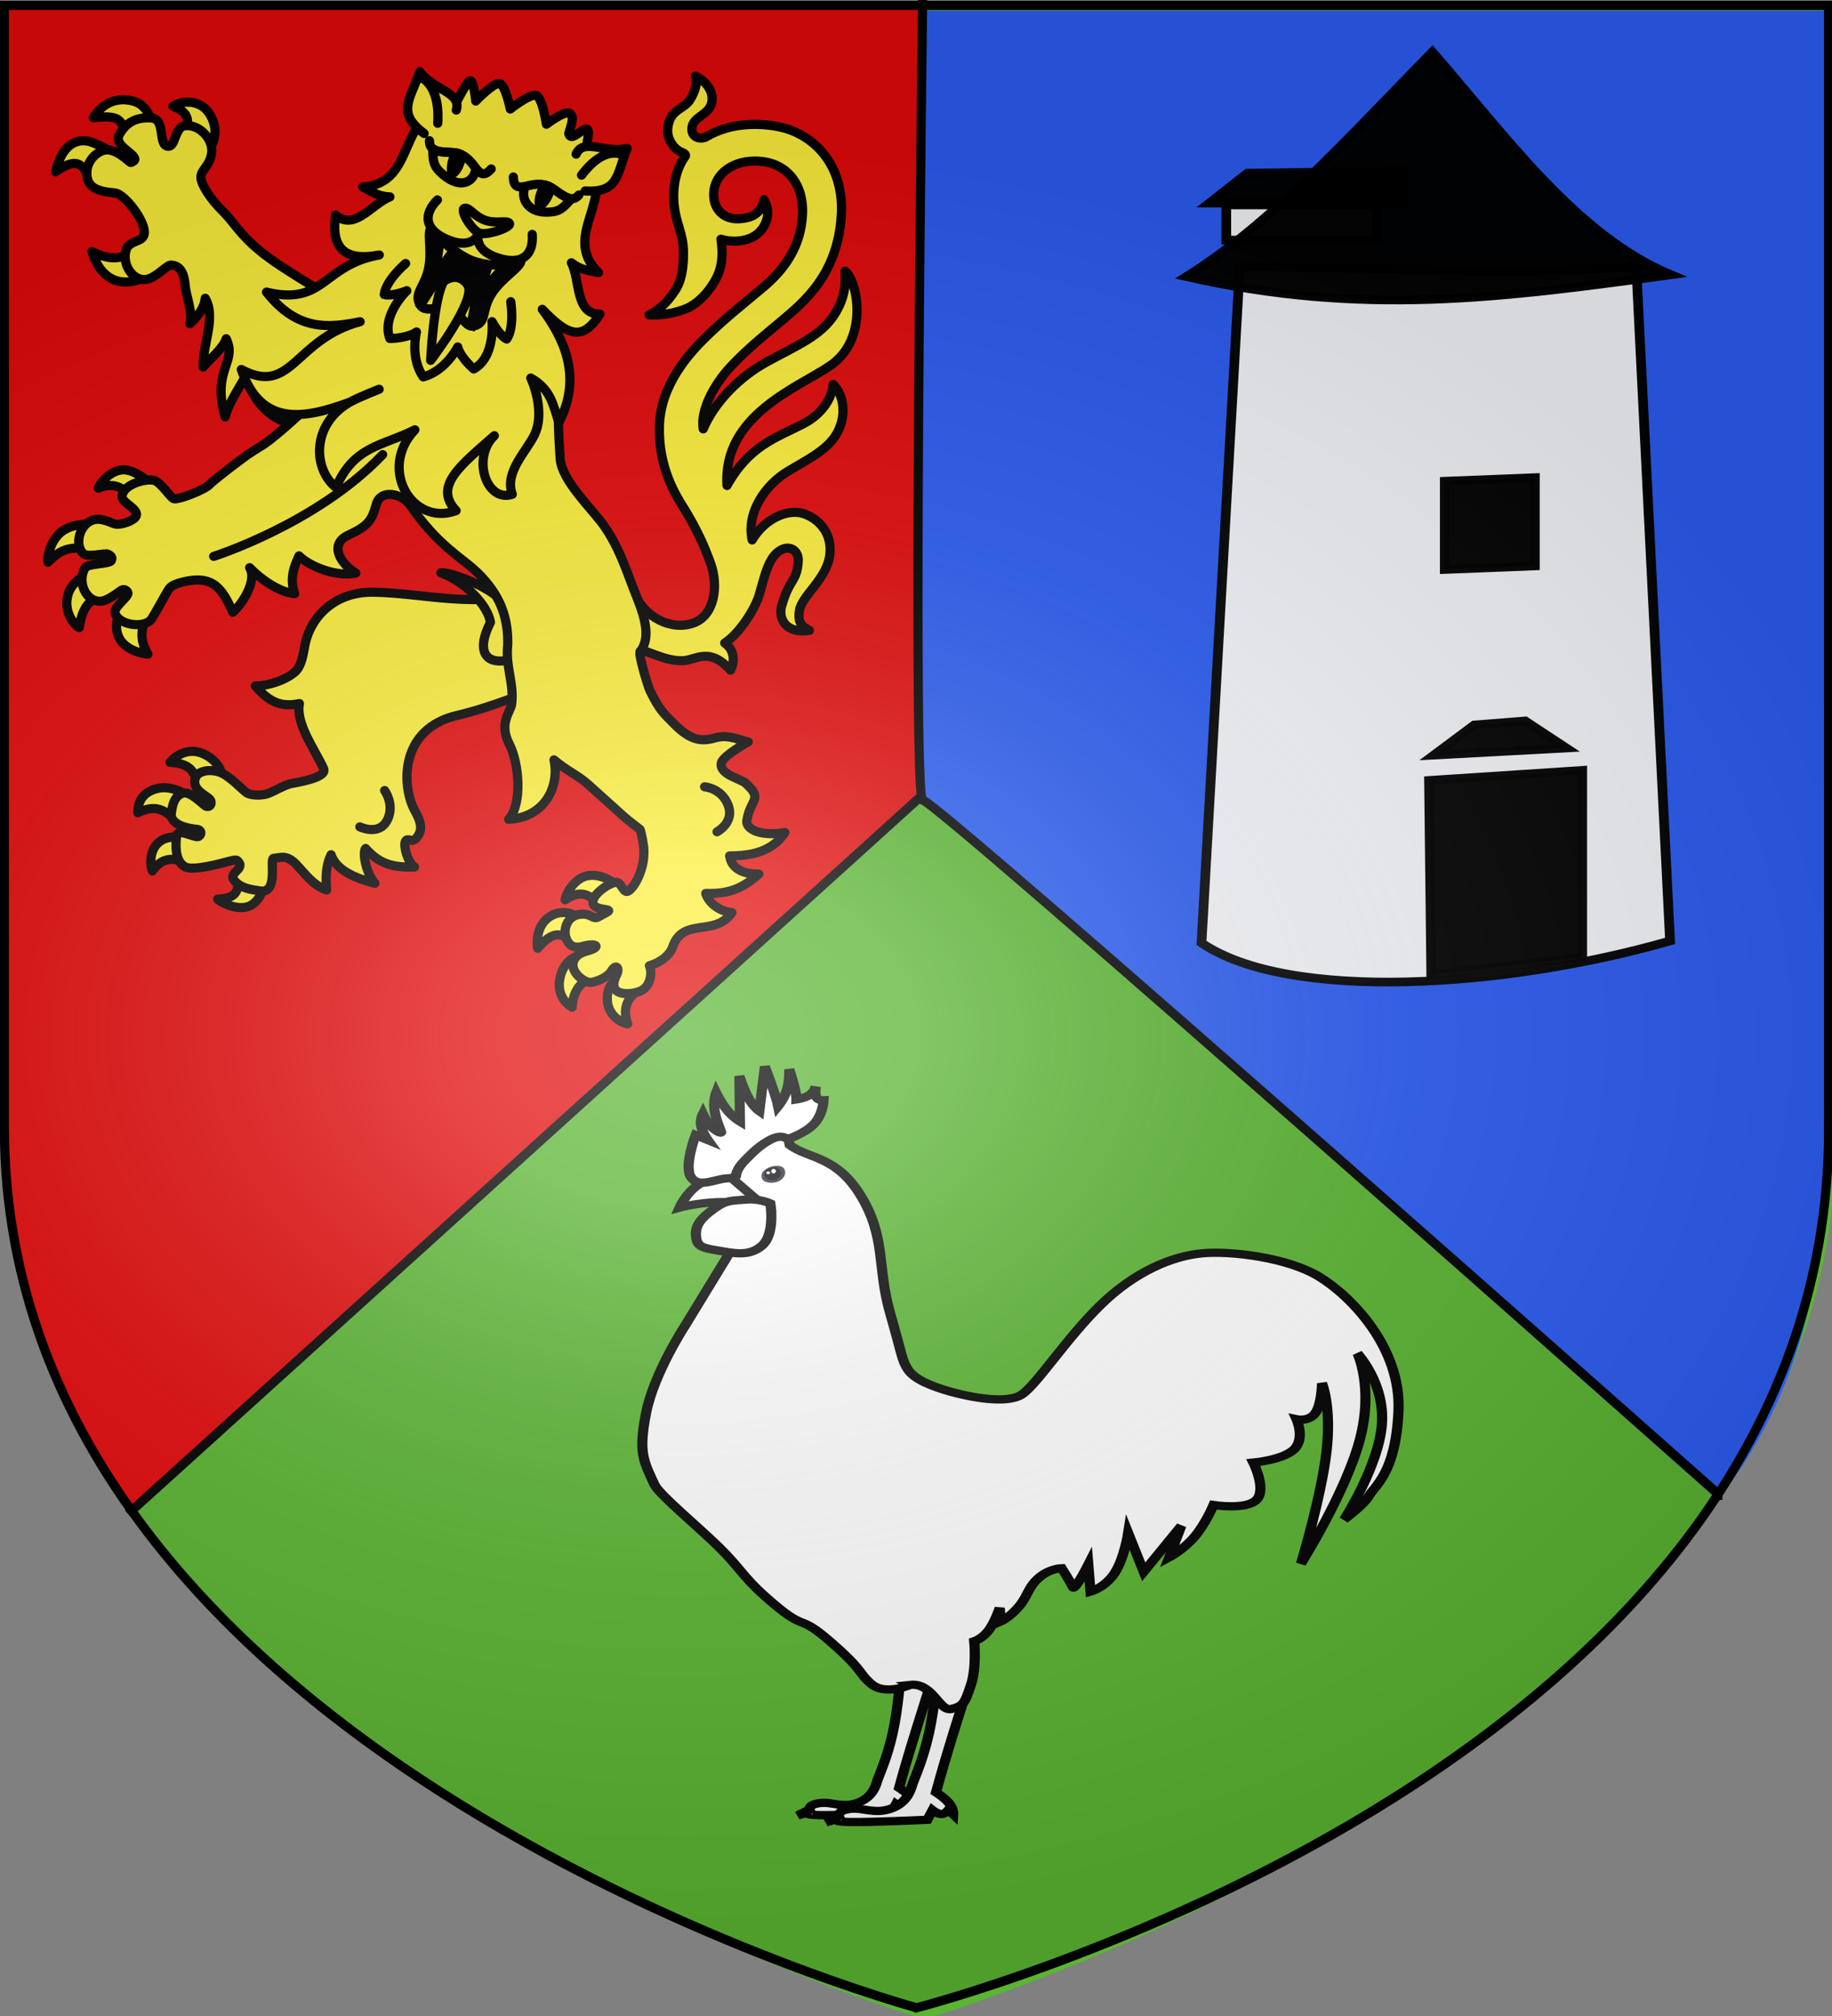 <svg xmlns="http://www.w3.org/2000/svg" width="600" height="660" viewBox="-300 -300 600 660"><rect x="-300" y="-300" width="600" height="660" fill="#808080" stroke="none"/><radialGradient id="a" cx="221.445" cy="226.331" r="300" gradientTransform="matrix(1.354 0 0 .977 -376.668 -182.207)" gradientUnits="userSpaceOnUse"><stop offset="0" stop-color="#fff" stop-opacity=".314"/><stop offset=".19" stop-color="#fff" stop-opacity=".251"/><stop offset=".6" stop-color="#6b6b6b" stop-opacity=".125"/><stop offset="1" stop-opacity=".125"/></radialGradient><path fill="#5ab532" d="M2.6 361.087s-299.945-88.841-298.445-289.613v-369.922h596.89V71.474C304.087 272.677 2.6 361.087 2.6 361.087"/><path fill="#e20909" d="M-256.433 192.99c-27.899-36.527-41.009-72.421-40.634-122.564V-299.13H1.272v260.506z"/><path fill="#2b5df2" d="M262.63 191.136c27.785-35.872 35.939-75.413 35.566-124.658v-362.936H1.083v255.84z"/><g fill="none" stroke="#000" stroke-width="3"><path d="M2.168-300s-3.424 262.792 0 261.936 261.08 227.62 261.08 227.62h.856M-258.056 195.624 2.168-39.776"/></g><g stroke="#000" stroke-width="5.194"><g fill-rule="evenodd" stroke-linecap="round" stroke-linejoin="round"><path fill="#fcef3c" d="M-185.691-41.895c-6.672.061-12.818 6.553-14.242 10.42 7.207-2.861 12.14-1.53 16.321 2.85l10.69-7.517s-5.694-4.974-11.428-5.689a10 10 0 0 0-1.341-.064m-20.065 30.882c-3.63.02-9.339.627-13.982 3.71-7.278 4.833-9.31 15.809-8.6 18.01 7.167-7.446 12.588-9.652 25.874-6.862l.306-14.677s-1.42-.193-3.598-.181m3.36 26.796s-11.663 3.726-14.489 12.978c-3.014 9.87 3.276 17.644 6.175 19.174 1.287-6.905 2.808-16.8 16.362-19.526zm17.05 18.835c-2.076 4.023-5.87 10.058-3.545 17.282 2.832 8.799 13.883 10.895 17 11.11-5.381-9.181-3.669-15.586.672-24.467zM79.393 188.964c-.987-.02-1.977.042-2.997.23-7.429 1.372-12.187 10.14-12.705 13.695 7.182-4.612 12.004-4.959 19.676 2.965 2.447-2.878 6.095-6.836 9.764-10.838-.967-1.21-6.826-5.906-13.738-6.052m-16.067 21.182c-2.192-.107-4.693.32-7.216 1.682-9.404 5.076-8.394 17.157-7.915 18.668 8.343-9.867 13.898-9.79 21.02-1.947l1.427-15.564c-.831-1.03-3.663-2.661-7.316-2.84m9.84 24.027s-9.436 1.145-12.186 12.426c-2.747 11.269 4.734 16.392 6.707 17.447.298-8.663 4.603-15.877 14.923-18.158zm21.072 13.014c-2.264 1.636-6.935 4.063-6.723 12.5.229 9.076 8.098 13.444 11.53 13.813-3.168-8.495-.086-14.79 5.472-18.638zM-146.85 118.388c-6.992.028-11.969 5.233-12.55 6.25 12.845.84 13.455 5.897 16.906 14.893 4.897-3.56 9.22-6.61 12.05-8.247.248-2.076-2.848-8.202-10.122-11.487-2.224-1.005-4.326-1.417-6.284-1.409m-15.658 20.704c-1.427-.027-2.882.11-4.347.501-10.726 2.858-10.57 11.027-10.723 13.745 11.876-5.775 16.24 0 23.118 5.707l5.777-14.937c-2.12-1.48-7.64-4.898-13.825-5.016m14.82 29.783s-9.397-3.866-16.267.051c-7.406 4.223-6.835 14.16-5.43 17.574 6.295-9.214 14.528-7.442 20.677-3.112zm26.358 19.115c1.933 12.076-2.857 14.008-11.2 14.526 2.831 2.598 12.313 6.925 18.591 3.61 6.899-3.644 8.655-14.455 7.97-14.73zm-64.466-440.594c-9.878-.06-15.418 7.507-16.893 10.263 17.61-2.22 15.958 2.9 18.926 13.417l15.383-5.996c-1.242-5.52-3.437-14.485-11.485-16.803-2.13-.613-4.102-.87-5.93-.88m36.994 1.353c-3.317-.149-6.591.721-8.973 2.37 6.816 2.626 10.534 5.642 6.812 16.93l12.81 8.99c3.346-3.849 6.984-12.75.676-22.176-2.7-4.035-7.06-5.924-11.325-6.114m-58.854 22.004c-5.891-.325-13.052 3.292-16.315 17.634 15.637-11.204 15.42-.03 22.918 7.626l10.814-17.406s-5.788-4.327-13.59-7.087a13.9 13.9 0 0 0-3.827-.767m30.45 57.972c-6.686 10.236-15.275 10.685-26.318 5.05 6.612 21.026 22.784 21.214 37.726 9.919z" transform="matrix(.58 0 0 .575 -151.855 -122.084)"/><path fill="#fff03c" d="M157.105 72.17c2.505-5.052 2.254-11.568-3.304-15.478 8.179-5.309 16.96-19.018 19.426-27.245 3.214-10.72 5.247-23.25 13.751-26.352 4.512-1.645 8.736 1.598 8.347 7.145-.843 12.04-5.016 9.45-9.439 25.704-1.66 6.103 1.618 15.678 15.735 13.565-5.976-2.758-6.292-6.4-5.647-11.215 1.12-8.358 15.663-18.146 17.184-31.876 1.789-16.15-11.405-23.417-17.952-24.041-8.766-.836-19.448 4.683-25.904 15.636-3.41-15.95 7.747-31.466 19.846-38.886 10.137-6.217 21.65-11.659 27.292-20.616 6.36-10.098 5.08-22.805-1.445-29.066-.333 6.04-4.563 16.186-17.228 22.68-15.374 7.885-30.237 12.41-42.652 34.879-2.605-40.2 40.498-55.869 58.407-68.314 22.226-15.447 14.967-49.106 8.22-53.701.39 5.636.624 14.46-6.091 24.898-7.768 12.072-21.35 17.545-37.738 26.564-16.299 8.969-29.83 23.297-36.246 38.333-1.77-10.148 5.744-24.847 15.208-35.14 9.803-10.663 21.513-20.01 28.173-25.656 13.265-11.246 32.587-26.814 34.595-60.95 1.413-24.007-10.53-40.818-27.275-47.834-9.82-4.115-24.218-4.732-34.132-2.508-4.974 1.115-9.933 2.831-14.59 5.63-3.278 1.97-8.934.758-8.365-4.964.67-6.743 10.298-7.24 11.323-15.143.846-6.519-4.109-11.76-9.352-14.353 1.312 3.994-.11 8.627-2.862 13.248-3.586 6.024-11.71 5.382-12.764 16.78-.527 5.7 3.329 11.962 8.672 13.721.712.235 1.711 1.253 1.256 1.879-5.953 8.17-7.03 18.979-6.427 26.475 1.007 12.517 5.336 16.93 5.392 28.522.017 3.614.012 14.033-4.334 20.901-5.358 8.466-9.944 11.821-15.05 14.488 7.204.453 14.905-1.219 20.295-3.31 9.963-3.867 18.418-16.177 20.1-24.338 1.119-5.434.866-10.514.152-15.463 4.877 1.65 13.37 1.885 19.312-2.05 6.1-4.043 9.479-12.775 4.992-20.391-1.55 7.718-6.707 10.518-14.45 10.825-7.367.293-13.256-4.31-13.9-12.313-.947-11.794 9.08-20.388 22.862-20.551 18.258-.217 28.178 13.191 27.209 30.737-.971 17.587-9.68 30.532-21.993 41-10.579 8.993-21.71 17.729-32.72 28.657-8.586 8.524-25.5 26.593-26.067 50.552-.42 17.754 4.743 32.11 12.821 45.046 8.079 12.934 12.864 23.71 16.31 33.74 4.143 12.057 2.202 28.509-9.473 33.123-12.093 4.78-28.51-2.462-34.337-18.24-2.073 11.53-4.9 35.379 6.774 34.486 7.068 2.434 13.435 5.684 21.448 5.346 7.014-.296 14.594-8.06 26.635 5.434" transform="matrix(.58 0 0 .575 -151.855 -122.084)"/><g fill="#fcef3c"><path d="M-150.804-146.471c.514 5.869 4.309 14.343 2.678 21.367 4.228-3.999 8.11-9.051 8.59-14.501 6.391 11.248-1.75 26.943-1.132 39.188 3.269-4.246 11.192-10.499 12.975-16.15 6.428 13.91-8.23 17.058-.616 44.557 2.65-9.929 9.376-18.14 12.206-24.948 2.17 18.9 20.327 31.38 30.558 28.248 23.46 30.594 51.71 18.682 50.345-14.596 0 0-22.175-49.06-27.91-53.294-6.227-4.596-14.15-8.746-23.184-14.513-10.197-6.51-18.566-11.736-26.474-19.052s-11.714-13.88-16.894-19.016c-7.291-7.232-12.134-15.263-12.289-18.993-.19-4.563 4.23-5.786 5.868-13.033 1.95-8.622-6.91-17.87-15.151-16.588-4.699.73-5.203 9.474-7.74 11.234-.597.415-1.313.558-2.233.29-4.818-1.41-.853-15.414-8.637-15.968s-13.99 1.814-18.198 9.45c-3.382 6.138 8.34 10.325 8.782 13.93.1.81-1.6 1.981-2.422 1.961-.544-.013-8.923-9.05-15.48-6.863-5.11 1.704-10.65 7.693-8.904 16.001 1.511 7.184 11.021 7.697 15.587 8.185 5.414.578 17.252 16.002 16.543 22.997-.568 5.592-8.64 3.404-10.394 9.84-2.25 8.253 4.206 17.502 11.468 16.403 5.434-.822 11.27-7.897 13.74-8.129 5.991-.033 7.748 5.477 8.318 11.993M-45.054 27.755c-21.944-.175-35.548 14.644-38.36 30.994-1.207 7.018-2.348 11.82-5.628 14.582-8.046 6.774-20.979 8.208-22.184 7.757 7.728 9.209 14.564 12.292 24.872 10.056-2.147 11.336 8.281 25.4 13.668 37.008 1.819 3.92-7.32 6.682-18.302 8.567-3.574.614-10.584 5.016-14.019 5.974-3.557.991-8.929.645-10.992-.63-2.133-1.318-9.826-9.992-15.67-11.912-5.439-1.787-12.25-.763-13.513 3.668-2.016 7.069 7.383 9.897 8.636 12.396 1.212 2.417-.872 4.351-2.634 3.337-2.09-1.203-8.83-8.691-12.995-7.369-3.139.997-5.723 3.812-6.513 11.61-.67 6.61 10.145 8.63 14.234 8.942 3.33.254 2.895 3.55.89 4.177-2.159.674-11.59-4.976-12.126-.497-.536 4.478-1.238 14.24 4.68 17.666 4.65 2.694 22.14-2.422 24.142-2.926 2.385-.601 4.714-1.302 5.49-.584 5.275 4.878-5.517 6.62-1.863 11.15 3.883 4.812 9.496 5.255 14.672 6.108 10.635 1.752 5.24-18.403 7.591-18.526 5.075-.705 7.062-1.481 11.153 1.821s10.237 13.513 18.85 16.175c-.75-7.806-.132-14.828 2.505-20.075 2.992 8.96 13.777 13.4 24.729 16.255-5.482-6.407-6.98-18.032-5.225-19.805 7.2 8.02 13.969 10.94 27.568 10.55-4.049-3.006-6.118-11.78-5.224-14.248 1.371-3.786 4.338 2.807 7.985-4.885 2.298-4.85-1.41-10.694-2.947-13.716-7.048-13.858-8.114-45.947 24.441-53.525 17.706-4.121 44.462-14.41 46.779-17.323 18.458-23.217 1.418-42.834-8.106-54.09-24.094 11.5-58.888 1.538-86.584 1.318" transform="matrix(.58 0 0 .575 -151.855 -122.084)"/><path d="M-6.466 16.718C7.832 22.09 19.96 35.335 21.53 44.854 13.29 61.279 18.726 68.62 30.5 66.658c9.61-1.602 9.626-9.273 7.095-18.126-2.258-7.898-5.695-13.234-13.011-18.884-9.553-7.376-26.945-13.653-31.051-12.93" transform="matrix(.58 0 0 .575 -151.855 -122.084)"/><path d="M124.43 229.606c5.89-17.062 23.819-5.383 33.448-19.45-5.851-.38-12.836-4.618-14.794-10.905 15.263.457 22.155-4.326 30-10.99-6.146.037-15.216-1.497-16.503-10.372 7.35-.146 22.741-.21 31.2-13.31-14.923 2.492-22.185-2.465-21.497-6.752 2.033-12.67 9.438-11.988-.607-21.26-2.823-2.604-14.81-4.929-13.834-11.38.518-3.42 10.427-9.548 15.255-12.215-3.091-.34-10.928-4.414-18.082-2.415s-13.539 2.895-24.216-8.24c-4.92-5.133-7.333-6.497-13.221-18.549-1.184-2.422-7.322-22.89-5.27-22.516 6.991-9.583.301-24.3-3.977-35.363-4.51-11.663-8.171-23.58-16.641-35.86-6.507-9.432-23.84-25.555-24.775-38.18-1.213-16.367-1.527-33.837-.515-42.349 2.772-23.324 3.749-27.756-18.34-35.264-13.059-4.44-58.416-16.086-79.887 7.67-10.97 12.137-22.78 11.323-32.322 27.532-9.542 16.21-9.758 11.05-18.022 18.785s-15.747 13.736-18.114 15.27c-4.734 3.068-6.401 3.681-14.367 9.733-7.965 6.052-15.079 11.708-16.407 13.193-2.655 2.97-16.87 8.552-20.038 8.19-1.954-.224-7.519-9.826-11.692-10.602-5.23-.974-17.55 2.716-17.695 9.364-.078 3.561 9.494 6.942 7.98 10.935-1.03 2.718-8.571 5.407-11.916 4.638-1.912-.44-7.429-3.647-11.958-2.43-8.464 2.272-11.044 14.494-6.028 19.256 2.55 2.42 12.474-.55 13.964.317 1.69.983 2.772 1.756 1.866 3.667-.983 2.072-13.269 1.52-14.818 4.219-5.277 9.19 2.232 22.296 11.838 18.12 3.227-1.404 6.313-3.759 8.472-5.329 1.917-1.393 3.702.356 3.895 1.407.441 2.393-8.42 7.99-7.234 11.621 2.28 6.984 17.12 8.805 20.73 2.975 2.8-4.524 8.499-15.253 9.57-16.71.536-.728 1.337-2.48 8.008-4.136 16.538-4.107 22.1 3.227 28.117 17.238 5.392-4.557 13.901-18.016 9.55-25.384 6.158 6.513 16.517 13.931 25.421 14.864-3.586-9.88 1.034-18.197 2.458-21.58 5.69 5.899 21.053 12.184 32.052 9.835-9.461-5.924-14.86-16.623-4.267-21.617s13.293-7.872 15.725-17.255 14.614-6.445 19.237.182c4.622 6.626 6.475 9.075 11.838 15.112C-6.212-.189 1.55 6.2 6.626 10.128c5.735 4.439 11.073 9.3 15.892 16.319 6.174 8.989 9.082 19.162 8.76 31.532-1.409 11.919 3.912 22.458 2.128 34.07-1.07 4.41-7.037 10.792-1.27 22.096s7.384 34.65-.35 42.915c20.373-1.017 28.87-18.53 25.615-33.834 7.775 6.606 13.069 8.366 19.377 14.043 2.39 2.15 13.383 12.124 15.924 14.446 5.693 5.205 4.77 4.45 13.288 11.108.611 1.204 2.161 9.429 2.154 11.549-.002.613.336 5.514-1.403 11.14-1.54 4.979-4.39 10.552-7.314 12.356-3.01 1.858-3.851-5.51-7.315-4.916-4.581.786-13.909 7.655-12.664 12.075 1.21 4.3 11.895 2.678 7.96 4.855l-5.032 2.784c-3.093 1.712-4.108-2.466-10.653-1.457-8.044 1.24-10.201 11.17-5.807 16.548 2.891 3.538 8.041 1.542 9.074 1.304 6.87-1.586 9.226.882.561 3.13-1.026.266-8.362 2.342-7.318 8.973.712 4.523 6.973 9.301 10.381 8.725 4.524-.765 9.59-3.63 11.064-6.207 2.764-4.83 5.05-1.927 3.106 1.918-1.105 2.185-3.01 6.85.101 9.215 3.791 2.881 12.891 1.236 15.73-1.51 4.345-4.206 3.719-10.93 2.656-12.853 7.205-2.225 11.642-6.45 13.16-10.846" transform="matrix(.58 0 0 .575 -151.855 -122.084)"/></g><path fill="#fff03c" d="M142.447 138.559s9.467.664 13.225 10.27c3.918 10.015-6.21 15.35-6.21 15.35m-187.688-23.502s5.916 8.247 1.426 16.936c-4.683 9.061-15.437 3.743-15.437 3.743M-134.756 7.36s58.323-18.651 95.399-57.95" transform="matrix(.58 0 0 .575 -151.855 -122.084)"/></g><g stroke-width="5.51"><path fill="#fff03c" fill-rule="evenodd" stroke-linecap="round" stroke-linejoin="round" d="M278.6 40.09s-2.93-14.582-6.425-15.392S257.88 35.27 257.88 35.27s-1.1-12.551-3.26-12.29c-2.162.262-8.018 13.093-9.039 14.023-36.364 4.299-21.643 47.84-55.355 50.164 4.85 2.508 8.994 5.743 16.274 5.964-10.809 4.324-21.252 20.885-32.492 10.975-2.859 19.523 4.894 28.212 26.121 24.135-34.041 6.097-32.639 30.891-67.513 22.409 18.42 23.616 36.906 21.731 56.039 17.903-39.57 10.647-40.724 45.121-71.13 28.85 11.997 34.908 37.776 29.809 64.931 19.776 4.51-2.615 17.595-7.836 17.595-7.836s-11.657 4.555-17.595 7.836c-23.246 13.475-21.899 40.625-8.222 51.49 10.821-25.28 27.647-24.866 47.227-34.837-22.298 23.799-1.341 58.58 24.68 48.848-13.873-14.86 2.903-27.504 22.881-45.285-13.667 13.128-4.849 40.588 10.733 35.415-4.795-13.607 8.578-25.784 13.505-36.378 4.922-10.581 1.334-25.668-2.405-33.864 12.01 6.827 13.296 16.03 16.812 26.85 14.968-28.8 1.371-52.98-9.935-68.369 15.457 16.411 24.278 19.253 34.51 2.88-14.989.297-11.64-20.693-17.084-30.974 5.695 4.535 10.952 4.745 16.274 5.965-23.582-22.942 13.279-46.025-7.865-71.948.008-.488 1.833-11.57 1.833-12.05 0-8.794-10.048 6.842-11.792-.018 1.797-6.33 3.374-10.177.541-12.186-2.833-2.008-13.927 6.545-13.927 6.545s-2.34-15.768-5.997-17.314c-3.656-1.547-15.624 8.142-15.624 8.142" transform="matrix(.547 0 0 .542 -285.258 -286.03)"/><path stroke-linecap="round" stroke-linejoin="round" d="M232.757 110.888c2.403.28 3.396 8.711 10.831 13.699 8.498 5.7 11.723 7.856 22.092 9.502 10.37 1.646 18.744-7.04 19.318-2.865s-10.317 9.731-17.024 19.597c-6.707 9.865-3.386 17.218-9.76 19.88-6.373 2.663-7.298-5.961-15.819-9.256-8.52-3.296-15.108 2.594-18.245-3.985s3.866-10.777 5.747-22.325-1.645-21.156 1.77-23.782c.427-.328.746-.506 1.09-.465" transform="matrix(.547 0 0 .542 -285.258 -286.03)"/><path fill="#fcef3c" fill-rule="evenodd" d="M237.013 117.3c-1.197 6.974-3.058 16.455-1.395 18.731 1.371 1.877 5.248-6.16 9.122-10.651-.432-.29-.736-.533-1.198-.843-3.154-2.115-5.094-4.767-6.529-7.237zm40.112 15.105c-3.208 1.224-7.143 2.405-11.464 1.72-.097-.016-.145-.074-.241-.09-1.032 5.82-6.045 14.283-3.429 13.815 2.956-.528 10.208-9.647 15.134-15.445zm-39.179 8.113c-1.992-.496-8.9 11.587-13.129 18.198 2.478 3.348 6.59 1.667 11.705 1.733-.162-7.455 1.87-19.18 1.7-19.561-.09-.203-.121-.332-.276-.37zm17.131 30.634c-2.857-.588-4.628-4.135-8.119-7.012 4.372-4.861 9.817-14.648 10.527-14.847.143-.04.31-.082.406.015 1.372 1.382-2.003 15.84-2.814 21.844z" transform="matrix(.547 0 0 .542 -285.258 -286.03)"/><g stroke-linecap="round" stroke-linejoin="round"><path fill="#fff03c" fill-rule="evenodd" d="M323.386 89.567c20.058 1.199 18.833-9.596 25.128-25.682-12.972 3.205-26.182-6.587-30.52 3.44m-71.741-26.608c3.3-10.84-13.726-11.946-21.835-23.174-5.824 16.945-14.102 24.825 2.573 37.318m7.95 40.112c-8.81 8.902-7.677 18.593 7.024 24.348 14.7 5.754 17.773-4.165 17.773-4.165s-4.078 9.55 10.86 14.659c14.938 5.108 22.075-1.552 21.12-14.033" transform="matrix(.547 0 0 .542 -285.258 -286.03)"/><path fill="#fff03c" fill-rule="evenodd" d="M251.074 100.074c2.806-1.044 5.3 4.349 12.02 7.016 6.722 2.667 13.737-.249 14.992 2.114 1.264 2.381-13.451 7.468-18.002 5.794-4.718-1.736-11.867-13.861-9.01-14.924" transform="matrix(.547 0 0 .542 -285.258 -286.03)"/><path fill="none" d="M345.775 67.856s-10.507-6.615-24.526 12.183m-1.59 11.945c-5.423 6.666-12.851-3.44-18.853-5.512-9.861-3.403-20.172 6.541-20.391-5.327m-13.271-4.864c-7.852 8.91-8.779-4.959-19.002-9.11-5.797-2.354-18.192 1.31-17.948-7.977m-14.31 74.186s-11.89 10.213-12.768 18.76c4.486 1.328 13.517-2.331 13.517-2.331s-15.433 14.933-10.163 28.9c11.9-.39 15.932-3.98 15.932-3.98s-3.943 15.66 4.048 27.142c13.53-3.594 20.66-18.085 20.66-18.085s.751 5.343 9.575 13.328c13.063-7.249 10.96-28.609 10.96-28.609s4.52 8.625 8.801 10.511c4.864-7.086 2.407-22.557 2.407-22.557M235.132 48.714c1.533-24.266-10.545-27.917-10.545-27.917" transform="matrix(.547 0 0 .542 -285.258 -286.03)"/><g fill-rule="evenodd"><path fill="#fcef3c" d="M253.038 146.297c5.914 8.63-22.137 45.604-22.137 45.604s1.716-37.538 7.917-47.786c0 0 8.306-6.447 14.22 2.182M314.902 94.491c-5.822 7.015-8.48 7.833-14.802 7.888-10.983.097-15.774-8.476-12.6-15.496 15.942-4.787 16.857 4.28 27.402 7.608M232.2 64.094c-.114 9.185 1.378 11.529 6.181 15.665 10.708 9.22 18.791 4.137 19.558-3.766-10.077-15.081-17.263-6.457-25.74-11.899" transform="matrix(.547 0 0 .542 -285.258 -286.03)"/><path d="M298.678 85.986c.83.188-4.354 7.54-2.37 12.626 1.589-.839 6.045-5.61 6.112-11.41-.88-.539-2.07-.965-3.742-1.216M250.08 68.175c-.756-.394-1.561 8.563-6.367 11.16-.67-1.666-.959-8.194 2.746-12.662 1.254.275 2.47.736 3.62 1.502" transform="matrix(.547 0 0 .542 -285.258 -286.03)"/></g></g></g></g><g stroke-width="2.818"><g fill="#fff" fill-rule="evenodd" stroke="#000" stroke-width="8.455"><path d="M296.279 749.252c0 .903-9.55 37.148-15.942 63.166-6.392 26.019-9.626 40.908-9.626 40.908s6.918 5.34 10.227 10.528 3.008 10.227 3.008 10.227l-3.61-4.211s-2.33 3.835-5.414 3.91-6.918-3.61-6.918-3.61l-3.91 9.024s-43.089 2.482-59.858 2.106-7.219-3.61-7.219-3.61l-10.828 3.91 9.926-6.015s-1.429-4.963 8.422-6.618c9.851-1.654 18.424 5.114 30.982 0s15.64-17.145 16.844-22.258c1.203-5.114 8.121-22.484 12.934-49.03 4.813-26.544 6.317-57.15 6.317-57.15z" transform="matrix(.393 0 0 .32 -111.918 12.223)"/><path d="M329.192 745.056c0 .98-10.363 40.308-17.298 68.539s-10.444 44.387-10.444 44.387 7.507 5.793 11.097 11.423 3.264 11.097 3.264 11.097l-3.917-4.57s-2.53 4.162-5.875 4.244-7.506-3.917-7.506-3.917l-4.243 9.791s-46.754 2.693-64.949 2.285-7.833-3.916-7.833-3.916l-11.75 4.242 10.77-6.527s-1.55-5.385 9.14-7.18 19.99 5.548 33.616 0c13.626-5.549 16.972-18.604 18.277-24.152 1.306-5.549 8.812-24.397 14.034-53.2 5.222-28.802 6.854-62.01 6.854-62.01z" transform="matrix(.393 0 0 .32 -111.918 12.223)"/><path d="M279.973 748.04s-20.911 11.271-32.499-.947c-11.432-12.055-5.299-12.61-34.443-43.68-29.145-31.072-17.82-6.223-54.394-46.337-18.287-20.057-20.781-29.196-38.246-50.196s-49.9-53.863-53.653-63.924c-9.064-24.298-13.386-32.195-6.924-72.928s32.771-90.005 32.771-90.005l47.08-94.62-13.385-69.235 49.849-42.003 3.35 21.398c15.352 14.705 38.892 10.32 59.662 52.784s13.155 72.696 24.002 119.084c10.846 46.387 9.55 47.257 14.77 57.695 5.308 10.616 21.084 17.95 36.002 23.079 14.77 5.077 46.387 13.154 59.08 2.769 12.541-10.261 36.694-56.657 65.08-90.928 28.99-35 60.41-50.753 85.39-53.542 23.953-2.674 71.312 4.385 97.39 24.002 27.277 20.518 68.427 73.158 66.004 137.546-2.404 63.882-19.617 75.696-24.925 87.236-4.014 8.728-20.308 23.54-20.308 23.54s28.617-54.465 31.386-96.93c2.77-42.463-20.309-72.926-20.309-72.926s13.616 34.848 1.846 88.62-48.925 126.469-48.925 126.469 16.847-68.312 21.232-114.468-3.693-70.158-3.693-70.158-.23 21.232-5.539 30.463-15.693 6.462-15.693 6.462 7.154 19.386-1.846 30.463-34.156 13.847-34.156 13.847 11.078 27.002 2.77 37.849-36.003 5.538-36.003 5.538-6.462 18.924-15.693 32.31c-9.231 13.385-21.232 21.232-21.232 21.232l10.155-32.31-31.387 47.08-12.924-39.695s-3.23 25.617-11.077 40.618c-7.847 15-20.309 19.386-20.309 19.386l-1.846-27.694s-11.421 27.586-12.924 23.078c-1.385-4.154-9.231-19.386-9.231-19.386s-10.386.231-19.386 10.155-8.77 18.462-16.616 29.54c-7.847 11.077-14.77 14.77-14.77 14.77l-.924-13.847s-3.923 14.54-9.23 23.078c-5.309 8.54-12.002 11.078-12.002 11.078s2.193 26.77-2.769 44.772c-4.962 18-5.77 21.347-16.155 24.463s-15.623-27.2-34.403-24.645z" transform="matrix(.393 0 0 .32 -111.918 12.223)"/><path d="M87.674 259.736s4.912-13.871 14.735-22.52c9.823-8.65 24.558-12.076 24.558-12.076l30.225 31.985s-20.024-3.59-37.404-2.938c-17.38.653-32.114 5.549-32.114 5.549z" transform="matrix(.393 0 0 .32 -111.918 12.223)"/></g><path fill="#2b2938" d="M-43.174 82.672c.89 1.507-.035 3.377-2.065 4.173-2.031.796-4.934.36-5.292-1.288-.256-1.175.17-2.01 1.566-2.916 1.762-1.146 4.9-1.476 5.791.031"/><path fill-opacity=".796" d="M-44.389 83.269a2.777 2.114-7.641 1 1-5.068 1.987 2.777 2.114-7.641 1 1 5.068-1.987"/><g fill="#fff"><path d="M-47.793 83.951a.618.46 0 1 1-1.237 0 .618.46 0 1 1 1.237 0M-45.888 83.397a.755.718 0 1 1-1.509 0 .755.718 0 1 1 1.51 0"/></g><path fill="#fff" fill-rule="evenodd" stroke="#000" stroke-width="8.455" d="M163.393 255.493s4.325 31.087-6.854 43.081-24.07 7.589-37.86 4.896-16.808-4.977-17.297-15.666 4.977-18.032 15.34-27.09c10.362-9.056 14.442-7.832 26.11-9.138 11.667-1.305 20.561 3.917 20.561 3.917zM126.981 229.884c-9.347.577-23.078 10.155-29.54-.923s3.692-43.387 3.692-43.387l10.155 5.077s-4.5-7.615-5.539-14.308 1.385-12.462 1.385-12.462 3.115 8.308 6.923 12.923 8.77 7.847 8.308 5.54c-.461-2.309-4.5-12.578-5.538-22.617s1.384-17.54 1.384-17.54 4.27 10.616 9.232 18.001 10.616 11.54 10.616 11.54l-.462-46.619s3.692 14.078 7.847 23.078c4.154 9.001 8.77 12.924 8.77 12.924l4.615-45.695s4.616 14.77 7.385 24.925c2.77 10.154 3.692 15.693 3.692 15.693s5.078-7.616 7.386-17.078 1.846-20.77 1.846-20.77 3.115 11.654 4.615 19.385 1.385 11.54 1.385 11.54 7.039-1.27 11.078-4.616 5.077-8.77 5.077-8.77-1.154 7.5.461 11.078c1.616 3.577 6 3.23 6 3.23s-.345 14.078-7.846 24.002c-7.5 9.924-22.155 15.693-22.155 15.693s-4.5-5.423-13.385 0c-8.885 5.424-14.77 12.463-22.155 21.694s-7.385 15.231-7.385 15.231 1.5 2.654-7.847 3.231z" transform="matrix(.393 0 0 .32 -111.918 12.223)"/></g><g stroke="#000" stroke-width="2.64"><path fill="#fafafa" d="M118.517-219.728c35.95-.015 71.898 3.12 107.847 0l9.191 205.889C190.695.613 131.733 4.836 108.1-13.227zM114.84-238.595h41.056v10.73h-41.055z" opacity=".98" transform="matrix(1.204 0 0 1.072 -36.647 22.876)"/><path d="M170.903-285.287c19.471 24.989 38.95 55.923 64.872 68.01-46.386 7.114-83.783 12.773-131.779.572 23.565-16.5 44.792-43.384 66.907-68.582z" opacity=".98" transform="matrix(1.204 0 0 1.072 -36.647 22.876)"/><path d="m120.633-248.32 42.281-.63v9.783h-52.698zM169.99-62.86l41.668-3.064v56.987l-41.056 5.515zM182.305-79.799l13.844-1.224 11.172 8.27-36.04 2.175zM174.279-154.23l24.51-1.091v26.962l-24.51 1.091z" opacity=".98" transform="matrix(1.204 0 0 1.072 -36.647 22.876)"/></g><path fill="url(#a)" fill-rule="evenodd" stroke="#000" stroke-width="3" d="M.168 357.308S299.747 281.061 298.89 69.095v-367.338h-597.446V69.095c0 206.83 298.723 288.213 298.723 288.213z"/></svg>
